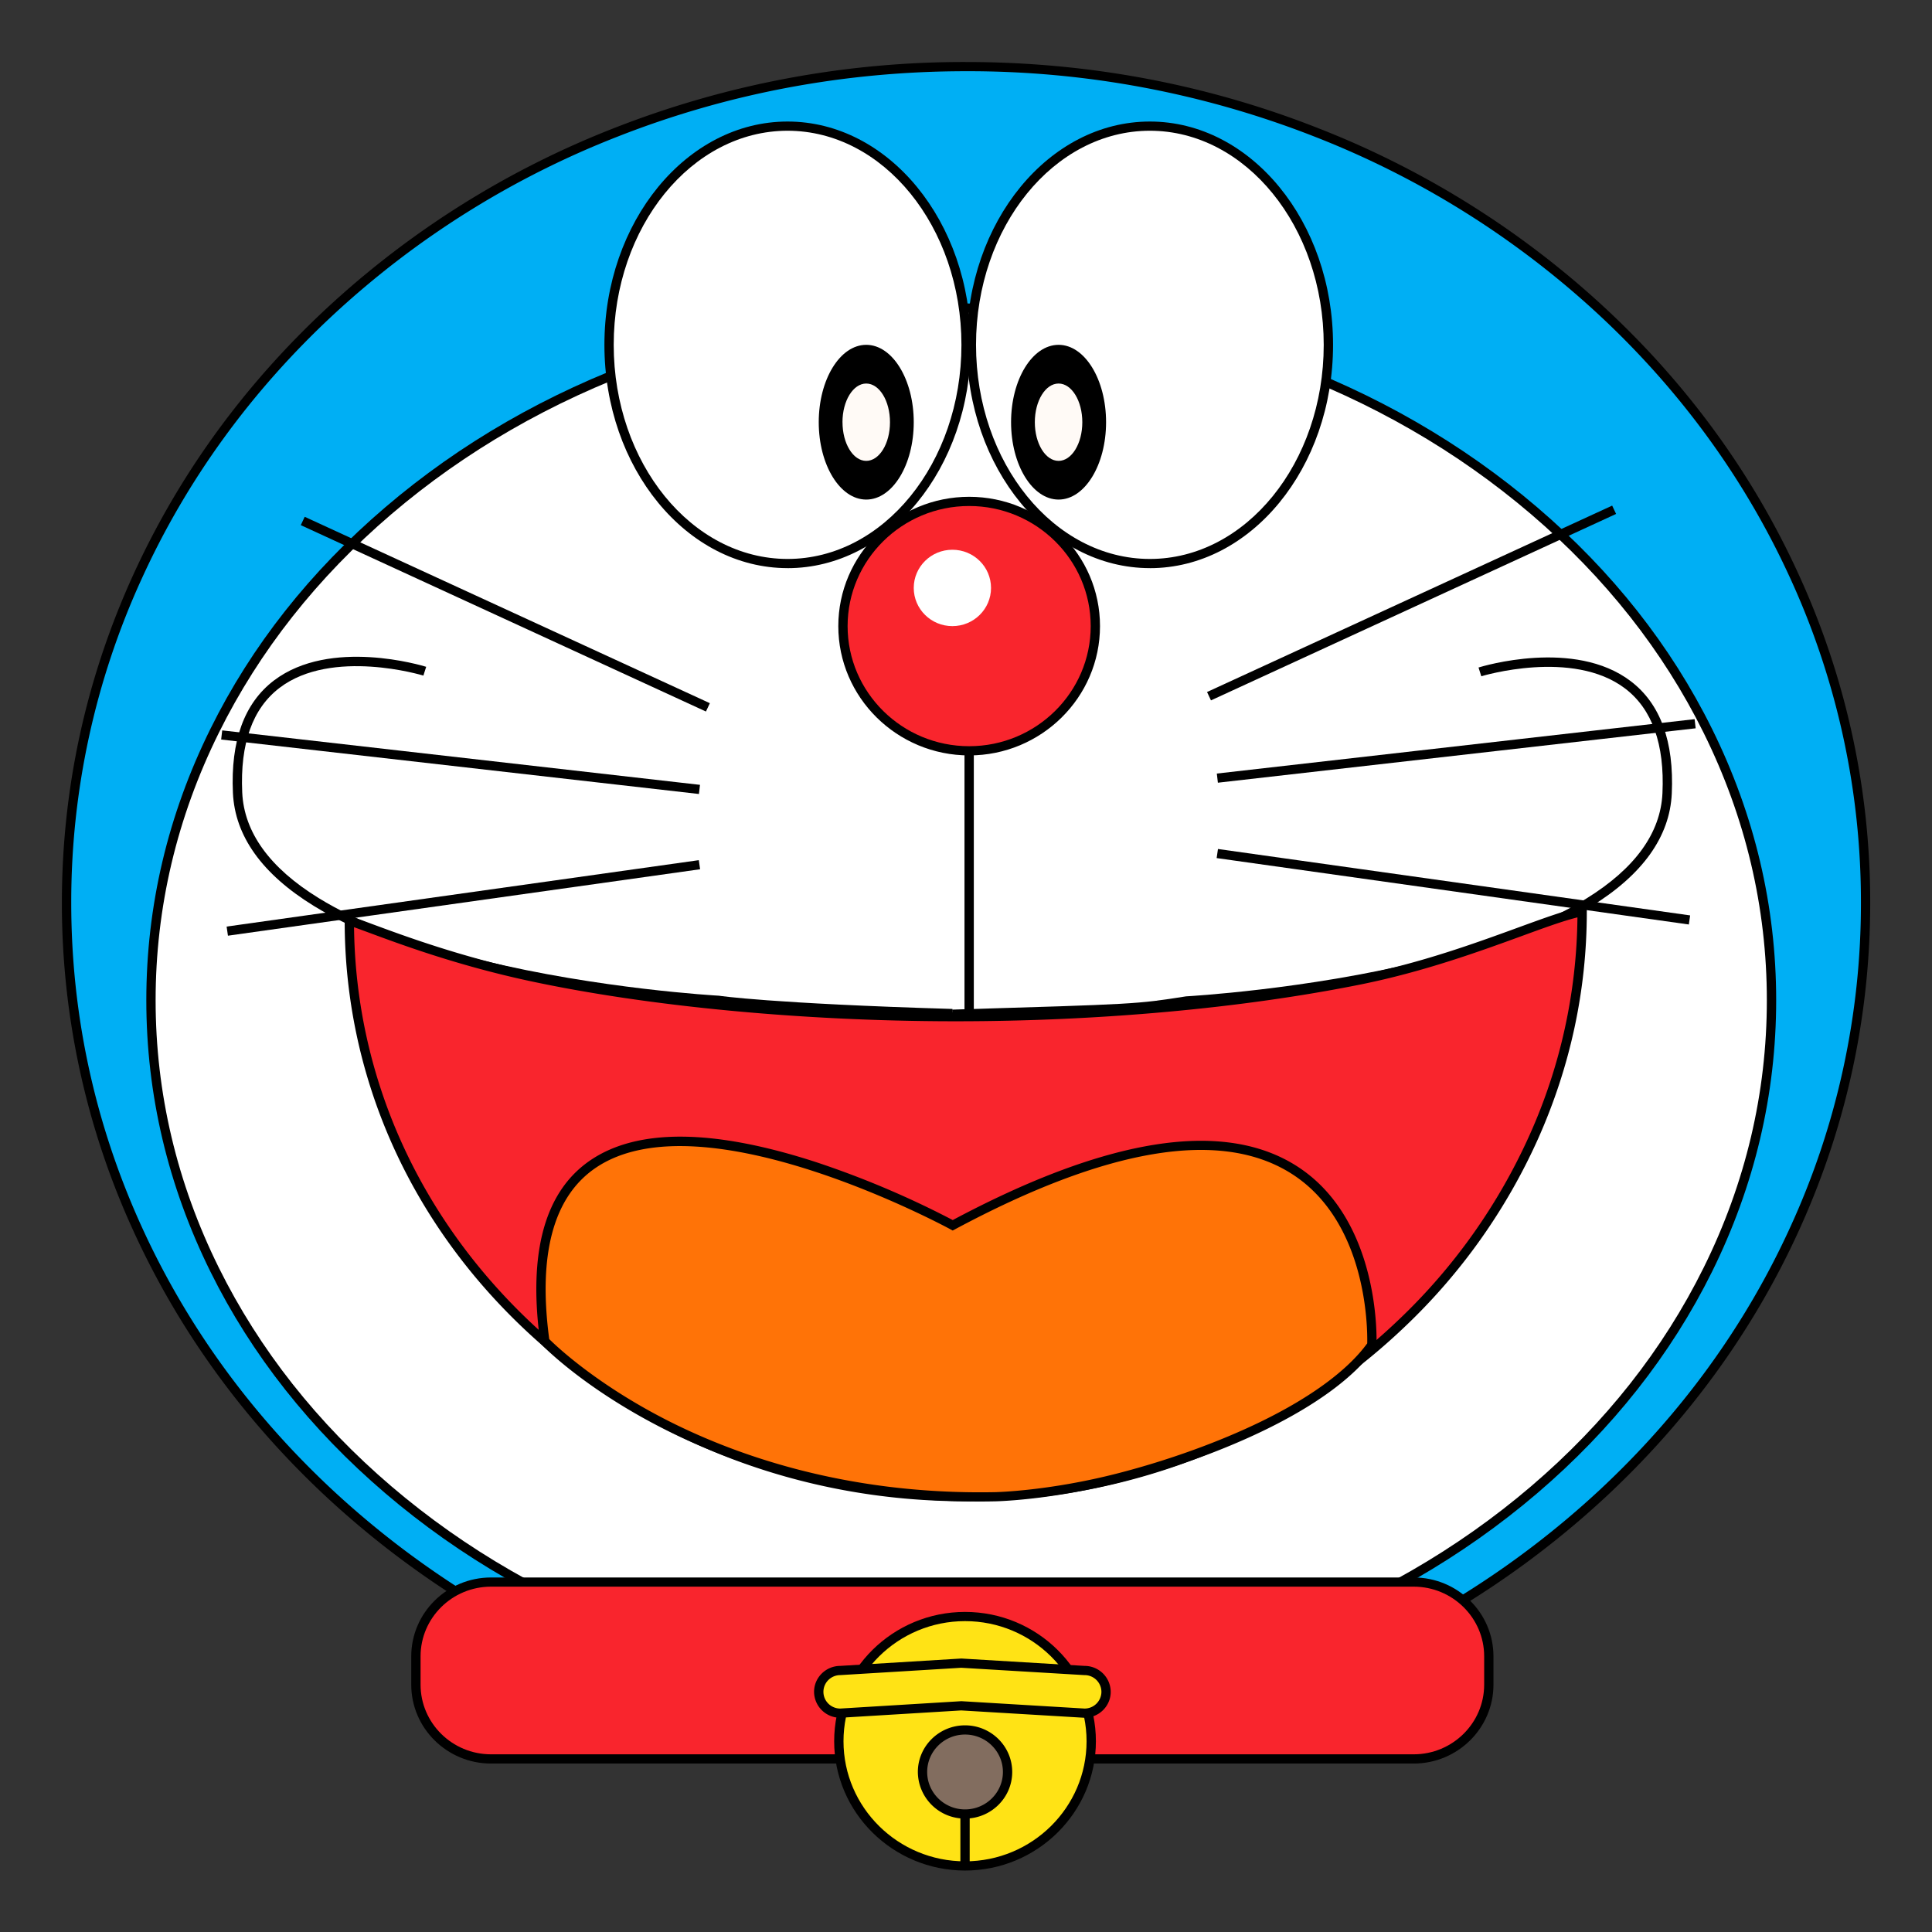 <svg t="1725437323250" class="icon" viewBox="0 0 1024 1024" version="1.1" xmlns="http://www.w3.org/2000/svg" p-id="2809"
		 width="200" height="200">
	<rect x="0" y="0" width="1024" height="1024" fill="#333333" stroke="none"/>
	<path
		d="M35.296 478.48c-0.352 158.544 90.448 305.168 238.08 384.544 147.664 79.36 329.68 79.36 477.328 0 147.648-79.36 238.448-226 238.096-384.544 0.352-158.56-90.448-305.184-238.096-384.544-147.648-79.36-329.664-79.36-477.312 0-147.648 79.36-238.448 226-238.096 384.544z"
		fill="#00AFF4" p-id="2810"></path>
	<path
		d="M512.048 924.08c-64.672 0-127.424-11.76-186.496-34.992a481.12 481.12 0 0 1-152.32-95.456c-44.016-40.928-78.576-88.592-102.72-141.648A416.16 416.16 0 0 1 32.8 478.48c0-60.176 12.688-118.56 37.68-173.504 24.16-53.072 58.72-100.72 102.736-141.648a481.152 481.152 0 0 1 152.32-95.456 507.424 507.424 0 0 1 186.496-35.008c64.672 0 127.424 11.776 186.48 35.008a481.12 481.12 0 0 1 152.32 95.456c44.032 40.928 78.592 88.576 102.736 141.648a416.176 416.176 0 0 1 37.68 173.504c0 60.16-12.672 118.56-37.68 173.504-24.144 53.056-58.72 100.72-102.72 141.632a481.104 481.104 0 0 1-152.32 95.472 507.392 507.392 0 0 1-186.496 34.992z m0-886.336c-64.048 0-126.176 11.664-184.672 34.656a476.224 476.224 0 0 0-150.752 94.48c-43.552 40.48-77.744 87.616-101.616 140.096A411.36 411.36 0 0 0 37.76 478.48c0 59.472 12.528 117.184 37.248 171.504 23.872 52.48 58.064 99.6 101.6 140.08a476.24 476.24 0 0 0 150.768 94.496 502.48 502.48 0 0 0 184.672 34.656c64.048 0 126.176-11.68 184.656-34.656a476.208 476.208 0 0 0 150.768-94.496c43.552-40.48 77.728-87.6 101.6-140.08a411.36 411.36 0 0 0 37.264-171.52 411.36 411.36 0 0 0-37.248-171.488c-23.888-52.48-58.08-99.616-101.616-140.096a476.176 476.176 0 0 0-150.768-94.48 502.48 502.48 0 0 0-184.656-34.656z"
		fill="#000000" p-id="2811"></path>
	<path
		d="M80.016 530.16c-0.32 131.264 81.456 252.672 214.464 318.4 133.008 65.696 296.976 65.696 429.984 0 133.008-65.728 214.8-187.136 214.464-318.4 0.32-131.264-81.44-252.688-214.464-318.4-133.008-65.712-296.96-65.712-429.984 0-133.008 65.712-214.784 187.136-214.464 318.4z"
		fill="#FFFFFF" p-id="2812"></path>
	<path
		d="M509.472 899.488c-58.272 0-114.8-9.744-168-28.96-51.44-18.592-97.616-45.2-137.28-79.088-39.696-33.92-70.88-73.408-92.64-117.392-22.56-45.584-34-93.984-34-143.888 0-49.92 11.44-98.32 34-143.888 21.76-44 52.944-83.488 92.64-117.392 39.664-33.888 85.856-60.496 137.28-79.072 53.2-19.232 109.728-28.992 168-28.992 58.272 0 114.8 9.76 168 28.992 51.44 18.56 97.616 45.184 137.28 79.072 39.696 33.92 70.88 73.408 92.64 117.392 22.56 45.568 34.016 93.984 34.016 143.888 0 49.904-11.44 98.304-34 143.888-21.792 43.984-52.96 83.472-92.64 117.392-39.68 33.888-85.856 60.48-137.28 79.072-53.216 19.232-109.76 28.976-168 28.976z m0-733.792c-57.68 0-113.648 9.648-166.32 28.688-50.848 18.384-96.528 44.688-135.744 78.176-39.184 33.488-69.936 72.464-91.424 115.856-22.24 44.896-33.504 92.592-33.504 141.744s11.28 96.848 33.504 141.744c21.488 43.392 52.24 82.368 91.424 115.84 39.216 33.504 84.896 59.808 135.744 78.192 52.672 19.04 108.64 28.672 166.32 28.672 57.68 0 113.648-9.648 166.32-28.672 50.864-18.384 96.528-44.688 135.744-78.192 39.184-33.472 69.952-72.448 91.424-115.84 22.24-44.896 33.504-92.592 33.504-141.76 0-49.136-11.264-96.832-33.504-141.728-21.472-43.392-52.24-82.368-91.424-115.84-39.216-33.504-84.88-59.808-135.744-78.192-52.672-19.04-108.64-28.688-166.32-28.688z"
		fill="#000000" p-id="2813"></path>
	<path
		d="M322.816 182.784c0 64 42.368 115.904 94.608 115.904 52.256 0 94.624-51.888 94.624-115.904 0-64.032-42.368-115.92-94.624-115.92-52.24 0-94.608 51.888-94.608 115.92z"
		fill="#FFFFFF" p-id="2814"></path>
	<path
		d="M417.44 301.12c-53.536 0-97.088-53.088-97.088-118.336 0-65.28 43.552-118.368 97.072-118.368 53.536 0 97.088 53.104 97.088 118.368 0 65.248-43.552 118.352-97.072 118.352z m0-231.824c-50.816 0-92.16 50.912-92.16 113.472 0 62.576 41.344 113.488 92.16 113.488 50.8 0 92.144-50.912 92.144-113.472 0-62.576-41.344-113.488-92.16-113.488z"
		fill="#000000" p-id="2815"></path>
	<path
		d="M433.952 223.776c0 22.64 11.264 41.008 25.168 41.008 13.92 0 25.184-18.368 25.184-41.008 0-22.64-11.28-41.008-25.184-41.008-13.904 0-25.168 18.368-25.168 41.008z"
		fill="#000000" p-id="2816"></path>
	<path
		d="M446.544 223.776c0 11.328 5.632 20.496 12.576 20.496 6.96 0 12.592-9.168 12.592-20.48 0-11.344-5.632-20.512-12.592-20.512-6.944 0-12.592 9.168-12.592 20.496z"
		fill="#FFFAF6" p-id="2817"></path>
	<path
		d="M514.848 182.784c0 64 42.352 115.904 94.608 115.904 52.256 0 94.624-51.888 94.624-115.904 0-64.032-42.368-115.92-94.624-115.92-52.256 0-94.608 51.888-94.608 115.92z"
		fill="#FFFFFF" p-id="2818"></path>
	<path
		d="M609.456 301.12c-53.52 0-97.072-53.088-97.072-118.336 0-65.28 43.552-118.368 97.072-118.368 53.536 0 97.088 53.104 97.088 118.368 0 65.248-43.552 118.352-97.088 118.352z m0-231.824c-50.8 0-92.144 50.912-92.144 113.472 0 62.576 41.344 113.488 92.16 113.488 50.8 0 92.128-50.912 92.128-113.472 0-62.576-41.328-113.488-92.144-113.488z"
		fill="#000000" p-id="2819"></path>
	<path
		d="M535.888 223.776c0 22.64 11.28 41.008 25.184 41.008 13.904 0 25.168-18.368 25.168-41.008 0-22.64-11.264-41.008-25.168-41.008-13.92 0-25.184 18.368-25.184 41.008z"
		fill="#000000" p-id="2820"></path>
	<path
		d="M548.48 223.776c0 11.328 5.632 20.496 12.592 20.496 6.944 0 12.576-9.168 12.576-20.48 0-11.344-5.632-20.512-12.576-20.512-6.96 0-12.592 9.168-12.592 20.496z"
		fill="#FFFAF6" p-id="2821"></path>
	<path
		d="M446.784 331.84c0 36.512 29.952 66.096 66.88 66.096 36.96 0 66.896-29.584 66.896-66.08 0-36.512-29.952-66.096-66.88-66.096-36.96 0-66.896 29.6-66.896 66.08z"
		fill="#F9252D" p-id="2822"></path>
	<path
		d="M513.68 400.384c-38.24 0-69.36-30.752-69.36-68.528 0-37.792 31.104-68.544 69.36-68.544 38.24 0 69.344 30.752 69.344 68.544 0 37.776-31.104 68.528-69.344 68.528z m0-132.192c-35.52 0-64.432 28.56-64.432 63.664 0 35.088 28.896 63.648 64.432 63.648 35.52 0 64.416-28.56 64.416-63.648 0-35.104-28.896-63.664-64.416-63.664z m-8.992 271.44c-94.624-2.816-122.016-6.704-124.32-7.04-3.2-0.192-64.736-3.888-126.016-18.864-36.896-9.024-66.528-20.32-88.064-33.6-27.36-16.848-41.776-36.992-42.832-59.872-1.28-27.6 6.048-47.648 21.744-59.584 29.824-22.672 78.624-7.888 80.688-7.248l-1.488 4.656c-0.48-0.16-48.432-14.656-76.208 6.48-14.336 10.896-20.992 29.568-19.808 55.472 0.976 21.168 14.608 40 40.496 55.952 21.088 12.992 50.224 24.096 86.592 32.992 62.192 15.2 124.672 18.72 125.296 18.752l0.256 0.016c0.256 0.048 27.264 4.128 123.808 7.024l-0.144 4.864z"
		fill="#000000" p-id="2823"></path>
	<path
		d="M504.832 540l-0.144-4.88c97.856-2.928 97.856-2.928 123.792-7.008l0.272-0.032c0.64-0.032 63.12-3.52 125.296-18.736 36.384-8.912 65.52-20 86.608-33.008 25.888-15.952 39.52-34.784 40.48-55.952 1.2-25.904-5.472-44.576-19.808-55.472-27.776-21.12-75.728-6.624-76.208-6.48l-1.472-4.64c2.064-0.64 50.864-15.44 80.672 7.248 15.696 11.92 23.024 31.968 21.76 59.568-1.056 22.88-15.472 43.04-42.848 59.888-21.52 13.28-51.152 24.576-88.064 33.6-61.248 14.96-122.752 18.656-126.016 18.848-26.144 4.112-26.304 4.128-124.32 7.04z"
		fill="#000000" p-id="2824"></path>
	<path
		d="M838.56 483.136c0 168.592-146.256 310.128-326.704 310.128-180.432 0-326.704-136.656-326.704-305.248 11.232 3.52 46.688 18.912 95.808 29.488 60.48 13.008 141.648 21.216 223.808 21.36 76.368 0.112 153.584-6.928 215.808-19.456 54.16-10.88 96.96-32 117.984-36.272z"
		fill="#F9252D" p-id="2825"></path>
	<path
		d="M511.856 795.712c-87.888 0-170.544-32-232.704-90.08-62.208-58.112-96.464-135.392-96.464-217.6v-3.344l3.2 1.008c2.624 0.8 6.48 2.24 11.36 4.064 16.224 6.016 46.416 17.232 84.24 25.36 62.272 13.408 143.648 21.168 223.28 21.296 76.096 0.128 152.544-6.768 215.312-19.392 33.232-6.688 61.648-17.056 84.48-25.376 14.128-5.152 25.28-9.232 33.504-10.88l2.976-0.608v2.976c0 41.6-8.72 82.16-25.888 120.576a314.864 314.864 0 0 1-70.56 99.472 331.936 331.936 0 0 1-104.624 67.584 338.24 338.24 0 0 1-128.112 24.944zM187.648 491.44c0.928 79.584 34.56 154.272 94.896 210.656 61.248 57.216 142.688 88.736 229.312 88.736 43.696 0 86.176-8.272 126.24-24.576a326.992 326.992 0 0 0 103.072-66.592 310 310 0 0 0 69.472-97.92 288.8 288.8 0 0 0 25.44-115.52c-7.584 1.888-17.568 5.52-29.808 10-21.776 7.936-51.6 18.816-85.2 25.584-62.528 12.576-138.528 19.488-214.24 19.488h-2.08c-79.952-0.128-161.712-7.936-224.32-21.408-38.176-8.208-68.576-19.504-84.912-25.568-3.056-1.12-5.712-2.112-7.872-2.88z"
		fill="#000000" p-id="2826"></path>
	<path
		d="M484.304 311.616c0 11.168 9.168 20.24 20.48 20.24 11.312 0 20.48-9.072 20.48-20.24 0-11.184-9.168-20.24-20.48-20.24-11.312 0-20.48 9.056-20.48 20.24z"
		fill="#FFFFFF" p-id="2827"></path>
	<path
		d="M749.248 932.272H260.272c-21.92 0-39.84-17.712-39.84-39.36v-15.008c0-21.648 17.92-39.36 39.84-39.36h488.976c21.92 0 39.84 17.696 39.84 39.36v15.008c0 21.648-17.92 39.36-39.84 39.36z"
		fill="#F9252D" p-id="2828"></path>
	<path
		d="M749.248 934.72H260.272c-23.328 0-42.304-18.752-42.304-41.808v-15.008c0-23.056 18.976-41.808 42.304-41.808H749.28c23.312 0 42.288 18.752 42.288 41.808v15.008c0 23.04-18.976 41.808-42.304 41.808zM260.272 840.96c-20.608 0-37.36 16.56-37.36 36.928v15.008c0 20.368 16.752 36.928 37.36 36.928H749.28c20.592 0 37.36-16.56 37.36-36.928v-15.008c0-20.368-16.768-36.928-37.376-36.928H260.272z m250.928-443.04h4.944v139.008h-4.944V397.92zM159.424 278.336l2.08-4.416 214.736 98.784-2.08 4.416-214.736-98.784z m-42.208 113.632l0.56-4.848 253.232 28.864-0.56 4.848-253.232-28.864z m2.896 99.136l250.272-35.2 0.688 4.816-250.256 35.216-0.704-4.832z m519.648-124.32l214.72-98.8 2.08 4.416-214.72 98.816-2.08-4.432z m5.184 43.216l253.232-28.832 0.56 4.848-253.232 28.832-0.56-4.848z m-0.096 44.8l0.704-4.816 250.256 35.2-0.688 4.816-250.272-35.2z"
		fill="#000000" p-id="2829"></path>
	<path
		d="M504.96 649.44s-242.848-133.168-216.192 61.44c0 0 81.44 85.36 238.416 82.432 0 0 28.352-0.384 65.952-10.08 48.368-12.448 110.72-37.744 133.968-70.4 0.112-2.656 7.296-186.256-222.128-63.408z"
		fill="#FF7307" p-id="2830"></path>
	<path
		d="M519.44 795.824c-77.712 0-135.92-21.824-171.488-40.48-39.888-20.912-60.144-41.92-60.992-42.784l-0.544-0.576-0.096-0.768c-6.512-47.552 2.48-79.968 26.752-96.352 25.04-16.912 65.232-16.544 119.456 1.088a489.232 489.232 0 0 1 72.448 30.704c81.376-43.36 142.368-53.216 181.264-29.28 45.52 28 43.44 92.8 43.328 95.552l-0.016 0.72-0.432 0.592c-23.456 32.944-85.312 58.464-135.36 71.36-37.44 9.648-66.24 10.144-66.544 10.144-2.608 0.048-5.2 0.08-7.776 0.08z m-228.336-86.08c3.488 3.472 23.648 22.704 59.36 41.408 36.192 18.944 96.224 41.232 176.672 39.728 0.304 0 28.544-0.512 65.376-10 26.816-6.912 53.776-16.656 75.936-27.456 26.416-12.88 45.84-27.184 56.208-41.408 0.176-7.472 0.128-65.168-41.024-90.496-37.472-23.056-97.184-12.96-177.488 30.048l-1.184 0.64-1.184-0.64c-1.312-0.72-131.088-71.04-187.92-32.672-22.464 15.168-30.784 45.728-24.752 90.864z"
		fill="#000000" p-id="2831"></path>
	<path
		d="M444.592 922.88c0 36.512 29.952 66.112 66.896 66.112 36.96 0 66.88-29.6 66.88-66.096 0-36.512-29.92-66.096-66.88-66.096-36.944 0-66.88 29.6-66.88 66.08z"
		fill="#FFE315" p-id="2832"></path>
	<path
		d="M511.488 991.424c-38.24 0-69.36-30.752-69.36-68.528 0-37.792 31.12-68.544 69.36-68.544 38.24 0 69.36 30.752 69.36 68.544 0 37.776-31.12 68.528-69.36 68.528z m0-132.192c-35.52 0-64.416 28.56-64.416 63.664 0 35.088 28.896 63.648 64.416 63.648 35.52 0 64.416-28.56 64.416-63.648 0-35.104-28.896-63.664-64.416-63.664z"
		fill="#000000" p-id="2833"></path>
	<path
		d="M488.96 939.184a22.4 22.4 0 0 0 22.528 22.272 22.4 22.4 0 0 0 22.544-22.272 22.4 22.4 0 0 0-22.544-22.288A22.4 22.4 0 0 0 488.96 939.2z"
		fill="#826D5F" p-id="2834"></path>
	<path
		d="M511.488 963.888a24.896 24.896 0 0 1-25.008-24.704c0-13.632 11.216-24.72 25.008-24.72s25.008 11.088 25.008 24.72c0 13.616-11.2 24.704-25.008 24.704z m0-44.544c-11.072 0-20.064 8.896-20.064 19.84 0 10.928 8.992 19.84 20.064 19.84s20.08-8.912 20.08-19.84c0-10.944-9.008-19.84-20.08-19.84z"
		fill="#000000" p-id="2835"></path>
	<path d="M509.024 961.44h4.928v27.536h-4.928z" fill="#000000" p-id="2836"></path>
	<path
		d="M574.8 908l-65.328-3.888-64.08 3.904a11.408 11.408 0 0 1-11.44-11.312c0-6.208 5.136-11.296 11.44-11.296l64.08-3.904 65.328 3.904c6.288 0 11.44 5.088 11.44 11.296a11.408 11.408 0 0 1-11.44 11.312z"
		fill="#FFE315" p-id="2837"></path>
	<path
		d="M574.8 910.448h-0.16l-65.168-3.888-64.08 3.888a13.84 13.84 0 0 1-13.92-13.744c0-7.552 6.208-13.696 13.84-13.744l64.16-3.904h0.16l65.248 3.904a13.84 13.84 0 0 1 13.824 13.76c0 7.568-6.24 13.728-13.904 13.728z m-65.328-8.784h0.16l65.232 3.904a8.928 8.928 0 0 0 8.912-8.864 8.928 8.928 0 0 0-8.976-8.864h-0.16l-65.168-3.888-64.08 3.888c-4.96 0-8.96 3.984-8.96 8.864 0 4.864 3.968 8.832 8.88 8.864l64.16-3.904z"
		fill="#000000" p-id="2838"></path>
</svg>
